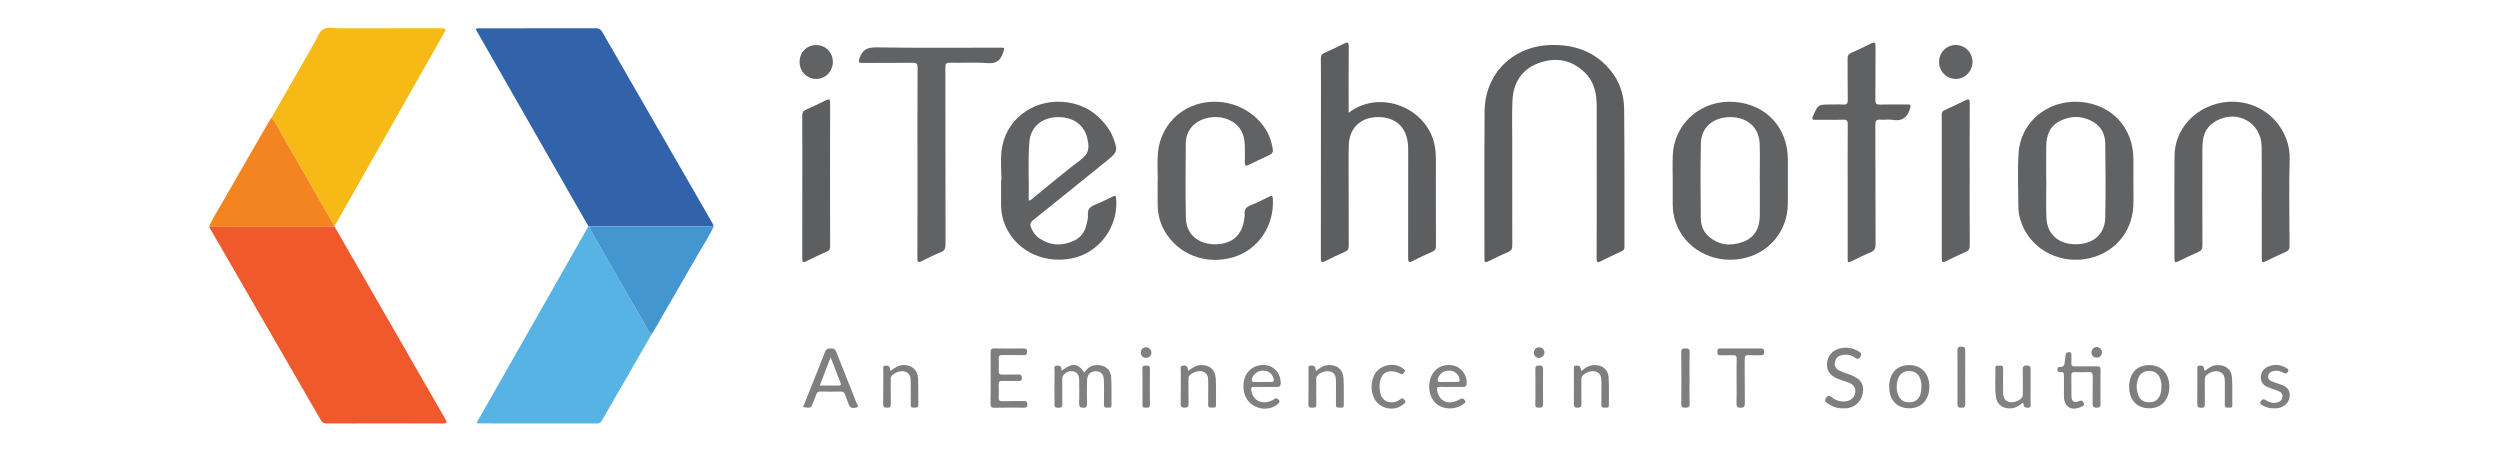 <?xml version="1.0" encoding="utf-8"?>
<!-- Generator: Adobe Illustrator 25.4.1, SVG Export Plug-In . SVG Version: 6.00 Build 0)  -->
<svg version="1.1" baseProfile="tiny" id="Layer_1" xmlns="http://www.w3.org/2000/svg" xmlns:xlink="http://www.w3.org/1999/xlink"
	 x="0px" y="0px" viewBox="0 0 1080 195.59" overflow="visible" xml:space="preserve">
<g>
	<g>
		<path fill="#3262AA" d="M254.2,97.75c-16.23-28.38-32.47-56.76-48.7-85.13c0.66-0.64,1.33-0.37,1.92-0.38
			c16.62-0.02,33.24,0,49.85-0.04c1.36,0,2.17,0.32,2.89,1.58c15.84,27.55,31.73,55.08,47.6,82.61c0.24,0.42,0.36,0.91,0.54,1.37
			c-17.92,0.01-35.83,0.02-53.75,0.02C254.44,97.75,254.32,97.74,254.2,97.75z"/>
		<path fill="#EF592C" d="M144.47,97.77c9.75,16.94,19.51,33.89,29.26,50.84c6.21,10.8,12.39,21.63,18.64,32.4
			c0.9,1.55,0.85,1.95-1.08,1.94c-16.7-0.06-33.4-0.05-50.1-0.01c-1.21,0-1.93-0.32-2.56-1.4c-15.97-27.67-31.97-55.31-47.96-82.96
			c-0.14-0.24-0.2-0.52-0.3-0.79C108.41,97.78,126.44,97.78,144.47,97.77z"/>
		<path fill="#F6B916" d="M117.3,50.85c6.15-10.75,12.3-21.5,18.46-32.24c1.21-2.11,2.04-4.97,3.88-6.03
			c1.84-1.06,4.73-0.35,7.16-0.35c14.4-0.01,28.8-0.01,43.21-0.01c2.97,0,2.98,0.01,1.46,2.68c-15.36,27.1-30.73,54.19-46.11,81.29
			c-0.24,0.43-0.56,0.82-0.84,1.23c-0.16-0.14-0.36-0.26-0.46-0.44c-7.4-12.9-14.75-25.82-22.2-38.69
			C120.41,55.77,119.32,53.02,117.3,50.85z"/>
		<path fill="#57B3E3" d="M254.2,97.75c0.12,0,0.24,0.01,0.36,0.03c0.29,0.72,0.51,1.49,0.89,2.16c7.73,13.5,15.46,27,23.28,40.45
			c0.79,1.35,1.19,3.1,2.87,3.83c-7.18,12.46-14.37,24.92-21.54,37.39c-0.51,0.88-1.07,1.34-2.18,1.34
			c-16.98-0.04-33.95-0.03-50.93-0.03c-0.27,0-0.53-0.07-1.12-0.16C222.02,154.3,238.11,126.02,254.2,97.75z"/>
		<path fill="#F48420" d="M117.3,50.85c2.02,2.17,3.11,4.93,4.56,7.44c7.45,12.87,14.81,25.79,22.2,38.69
			c0.1,0.18,0.3,0.29,0.46,0.44c0.03,0.13,0.01,0.25-0.06,0.36c-18.03,0.01-36.06,0.01-54.09,0.01c1.93-4.38,4.59-8.35,6.95-12.49
			c6.26-10.98,12.6-21.92,18.91-32.87C116.56,51.88,116.95,51.37,117.3,50.85z"/>
		<path fill="#4496D1" d="M281.6,144.22c-1.68-0.72-2.09-2.48-2.87-3.83c-7.82-13.45-15.54-26.95-23.28-40.45
			c-0.38-0.67-0.6-1.44-0.89-2.16c17.92-0.01,35.83-0.02,53.75-0.02c-1.68,3.88-4.05,7.37-6.14,11.01
			c-6.51,11.36-13.08,22.68-19.63,34.02C282.25,143.28,281.91,143.74,281.6,144.22z"/>
	</g>
	<g>
		<path fill="#5D5E60" d="M689.78,77.87c0-10.78,0.01-21.57-0.01-32.35c-0.01-5.4-1.21-10.41-5.26-14.3
			c-5.82-5.61-12.76-6.61-20.04-3.87c-7.34,2.76-10.8,8.7-11.11,16.36c-0.23,5.75-0.08,11.51-0.08,17.27
			c-0.01,15.02-0.02,30.04,0.03,45.06c0.01,1.46-0.4,2.24-1.78,2.82c-2.86,1.21-5.65,2.59-8.43,3.97c-1.26,0.63-1.82,0.67-1.82-1.06
			c0.04-21.24-0.1-42.48,0.07-63.71c0.14-16.26,12.2-28.13,28.46-28.61c9.22-0.27,17.4,2.11,24.03,8.81
			c5.15,5.2,7.73,11.6,7.8,18.78c0.19,19.91,0.08,39.83,0.13,59.74c0,0.98-0.42,1.4-1.21,1.76c-3,1.39-6.01,2.77-8.95,4.27
			c-1.49,0.76-1.88,0.5-1.87-1.19C689.81,100.36,689.78,89.12,689.78,77.87z"/>
		<path fill="#5D5E60" d="M582.6,48.73c13.68-10.56,34.65-1.97,37.33,14.92c0.24,1.5,0.36,3.03,0.36,4.54
			c0.03,12.64-0.01,25.28,0.05,37.91c0.01,1.39-0.38,2.13-1.67,2.68c-2.85,1.23-5.67,2.56-8.42,3.99c-1.67,0.87-1.94,0.38-1.93-1.29
			c0.04-15.42,0.03-30.83,0.02-46.25c0-1.19-0.03-2.39-0.17-3.56c-0.89-7.33-5.9-11.4-13.59-11.07c-7.05,0.3-11.66,4.87-11.9,12.04
			c-0.16,4.76-0.06,9.53-0.06,14.29c-0.01,9.79-0.02,19.59,0.03,29.38c0.01,1.23-0.34,1.89-1.49,2.39c-2.91,1.27-5.79,2.62-8.6,4.08
			c-1.68,0.87-1.94,0.37-1.94-1.3c0.04-21.77,0.03-43.54,0.03-65.31c0-6.95,0.04-13.9-0.04-20.84c-0.02-1.35,0.42-2,1.62-2.52
			c2.85-1.25,5.65-2.59,8.43-3.98c1.49-0.75,2.02-0.63,2,1.25c-0.08,9.06-0.04,18.13-0.03,27.19
			C582.6,47.65,582.6,48.03,582.6,48.73z"/>
		<path fill="#606162" d="M432.61,78.03c0-4.36-0.44-8.78,0.08-13.08c1.54-12.84,12.89-21.76,26.05-20.96
			c8.86,0.54,15.55,4.7,20.38,12c0.83,1.26,1.49,2.67,2,4.08c1.79,4.91,1.53,5.74-2.49,8.99c-10.76,8.69-21.5,17.4-32.3,26.02
			c-1.29,1.03-1.48,1.92-0.87,3.34c0.81,1.87,1.92,3.47,3.63,4.6c4.78,3.17,9.78,3.32,14.89,0.95c2.88-1.34,4.62-3.7,5.34-6.77
			c0.33-1.41,0.8-2.89,0.66-4.29c-0.25-2.63,1.09-3.7,3.27-4.55c2.52-0.98,4.92-2.27,7.38-3.42c0.8-0.38,1.42-0.68,1.55,0.72
			c1.1,12.15-7.17,23.47-18.99,25.93c-13.12,2.74-25.75-4.1-29.61-16.04c-0.74-2.28-1.11-4.63-1.11-7.02c0-3.51,0-7.01,0-10.52
			C432.51,78.03,432.56,78.03,432.61,78.03z M444.4,86.69c1.06-0.2,1.51-0.81,2.05-1.25c6.84-5.53,13.52-11.27,20.56-16.52
			c3-2.24,3.64-4.67,2.95-7.94c-0.03-0.13-0.05-0.26-0.07-0.39c-1.1-6.42-6.03-10.17-13.16-9.99c-6.62,0.16-11.48,4.21-12.02,10.56
			C443.99,69.58,444.61,78.04,444.4,86.69z"/>
		<path fill="#616263" d="M722.62,78.25c0-3.77-0.15-7.55,0.03-11.31c0.65-13.85,12.48-23.99,26.63-22.92
			c13.74,1.04,23.07,11.13,23.07,24.95c0,6.29,0.01,12.57,0,18.86c-0.03,12.24-8.44,22.07-20.55,24.04
			c-12.32,2-24.05-4.68-27.93-15.89c-0.9-2.59-1.25-5.27-1.26-8c-0.01-3.24,0-6.48,0-9.73C722.61,78.25,722.61,78.25,722.62,78.25z
			 M760.25,78.12c-0.01,0-0.03,0-0.04,0c0-5.36,0.17-10.72-0.04-16.07c-0.27-7-5.31-11.44-12.61-11.46
			c-7.36-0.02-12.61,4.32-12.77,11.27c-0.26,10.77-0.13,21.55-0.04,32.33c0.02,2.9,0.95,5.67,3.15,7.7
			c4.4,4.04,9.58,4.58,14.99,2.63c5.2-1.87,7.29-6.03,7.35-11.34C760.29,88.17,760.25,83.14,760.25,78.12z"/>
		<path fill="#616263" d="M921.62,78.14c0,3.57,0.12,7.15-0.02,10.72c-0.49,11.91-8.89,21.18-20.76,23.05
			c-12.57,1.98-24.56-5.28-28.01-16.92c-0.49-1.66-0.87-3.36-0.88-5.07c-0.06-7.87-0.41-15.77,0.06-23.61
			c0.8-13.56,12.54-23.23,26.4-22.3c13.7,0.92,23.23,11.09,23.23,24.81c0,3.11,0,6.22,0,9.33
			C921.63,78.14,921.63,78.14,921.62,78.14z M883.96,78.14c0.02,0,0.03,0,0.05,0c0,5.29-0.16,10.59,0.04,15.87
			c0.27,7.12,5.13,11.45,12.52,11.51c7.53,0.06,12.71-4.23,12.88-11.34c0.25-10.71,0.15-21.42,0.02-32.13
			c-0.05-3.8-1.52-7.12-4.94-9.22c-4.65-2.86-9.52-3.03-14.39-0.68c-4.6,2.22-6.15,6.3-6.18,11.12
			C883.93,68.22,883.96,73.18,883.96,78.14z"/>
		<path fill="#606162" d="M977.05,86.84c0-7.81,0.09-15.62-0.02-23.43c-0.15-10.52-10.57-16.32-19.8-11.1
			c-3.52,1.99-5.33,5.08-5.65,9.02c-0.19,2.44-0.16,4.89-0.16,7.34c-0.01,12.44-0.03,24.89,0.03,37.33c0.01,1.47-0.4,2.26-1.77,2.85
			c-2.92,1.25-5.77,2.64-8.62,4.05c-1.29,0.64-1.71,0.43-1.71-1.07c0.04-14.89-0.11-29.79,0.06-44.68
			c0.15-13.45,12.26-23.86,26.25-23.19c13.68,0.66,23.85,12.14,23.48,24.85c-0.37,12.43-0.1,24.88-0.05,37.33
			c0.01,1.39-0.4,2.13-1.68,2.69c-2.73,1.17-5.4,2.51-8.09,3.78c-2.23,1.05-2.24,1.04-2.24-1.33c0-8.14,0-16.28,0-24.42
			C977.07,86.84,977.06,86.84,977.05,86.84z"/>
		<path fill="#616263" d="M396.35,70.26c0-13.69-0.03-27.38,0.04-41.08c0.01-1.66-0.46-2.08-2.09-2.06
			c-7.21,0.09-14.42,0.01-21.64,0.07c-1.61,0.01-1.96-0.15-1.38-1.94c1.22-3.75,3.35-4.84,7.37-4.78
			c17.73,0.28,35.46,0.12,53.19,0.12c2.44,0,2.2-0.07,1.49,2.17c-1.12,3.54-3.09,4.81-6.91,4.5c-5.33-0.42-10.71-0.04-16.07-0.15
			c-1.62-0.03-1.95,0.5-1.95,2.01c0.04,25.53,0.01,51.07,0.07,76.6c0,1.71-0.49,2.59-2.08,3.24c-2.75,1.12-5.42,2.46-8.07,3.81
			c-1.51,0.77-2.02,0.62-2.01-1.24C396.38,97.78,396.35,84.02,396.35,70.26z"/>
		<path fill="#616263" d="M500.15,77.99c0-3.9-0.26-7.83,0.05-11.7c1.09-13.71,12.73-23.36,26.62-22.27
			c10.9,0.86,20.36,8.47,22.57,18.16c0.01,0.06,0.04,0.13,0.05,0.19c0.81,3.73,0.81,3.73-2.6,5.34c-2.45,1.16-4.92,2.29-7.34,3.5
			c-1.26,0.63-1.77,0.48-1.73-1.05c0.07-2.51,0.05-5.03-0.03-7.54c-0.19-5.69-2.87-9.49-7.84-11.24
			c-5.29-1.86-11.71-0.43-15.02,3.39c-1.77,2.04-2.6,4.5-2.62,7.13c-0.07,10.78-0.19,21.57,0.04,32.35
			c0.14,6.65,4.93,10.95,11.75,11.26c7.35,0.33,12.16-3.26,13.29-9.94c0.16-0.98,0.45-1.99,0.34-2.94c-0.27-2.24,0.8-3.26,2.77-4.03
			c2.64-1.03,5.17-2.35,7.73-3.6c1.07-0.52,1.63-0.6,1.71,0.93c0.58,11.76-6.36,22-17.16,25.2c-11.75,3.48-23.77-1.15-29.67-11.42
			c-2.03-3.53-2.92-7.35-2.95-11.39c-0.03-3.44-0.01-6.88-0.01-10.32C500.11,77.99,500.13,77.99,500.15,77.99z"/>
		<path fill="#606162" d="M798.19,82.5c0-9.59-0.03-19.19,0.03-28.78c0.01-1.5-0.3-2.07-1.94-2.02c-3.97,0.13-7.94,0.01-11.91,0.06
			c-1.34,0.02-1.8-0.17-1.15-1.63c2.23-4.97,2.18-4.99,7.72-4.99c1.72,0,3.45-0.1,5.16,0.03c1.6,0.12,2.16-0.33,2.13-2.04
			c-0.11-5.95-0.01-11.91-0.07-17.86c-0.01-1.24,0.36-1.9,1.5-2.4c2.9-1.28,5.78-2.64,8.61-4.07c1.63-0.83,1.98-0.39,1.96,1.32
			c-0.07,7.67,0.02,15.35-0.07,23.02c-0.02,1.7,0.51,2.09,2.11,2.04c3.84-0.12,7.68,0,11.51-0.06c1.48-0.02,1.87,0.08,1.32,1.83
			c-1.21,3.86-3.39,5.54-7.48,4.83c-1.67-0.29-3.44,0.06-5.15-0.08c-1.75-0.15-2.33,0.32-2.32,2.22c0.08,17.2,0.02,34.4,0.1,51.61
			c0.01,1.87-0.53,2.83-2.25,3.52c-2.63,1.06-5.16,2.39-7.73,3.61c-2.06,0.98-2.07,0.97-2.07-1.39
			C798.18,101.69,798.19,92.09,798.19,82.5z"/>
		<path fill="#606162" d="M850.9,75.76c0,10.12-0.03,20.25,0.03,30.37c0.01,1.41-0.45,2.13-1.71,2.68c-2.97,1.3-5.89,2.7-8.8,4.13
			c-1.27,0.62-1.58,0.28-1.58-1.05c0.02-20.78,0.02-41.56,0-62.34c0-0.99,0.29-1.55,1.22-1.97c3.02-1.36,6.01-2.76,8.97-4.24
			c1.54-0.77,1.9-0.38,1.9,1.25C850.87,54.98,850.9,65.37,850.9,75.76z"/>
		<path fill="#5D5E60" d="M346.6,80.52c0-10.19,0.03-20.37-0.03-30.56c-0.01-1.31,0.33-2.02,1.56-2.56
			c2.91-1.26,5.76-2.66,8.62-4.04c1.21-0.59,1.86-0.74,1.86,1.06c-0.05,20.7-0.04,41.41,0,62.11c0,1.09-0.33,1.64-1.33,2.09
			c-3.02,1.35-6.01,2.76-8.96,4.25c-1.52,0.77-1.74,0.24-1.74-1.2C346.62,101.29,346.6,90.9,346.6,80.52z"/>
		<path fill="#808080" d="M458.58,160.17c4.73-3.59,7.01-3.37,9.85,0.79c1.35-2.12,3.2-3.29,5.76-3.25
			c3.29,0.05,5.65,1.94,5.84,5.25c0.23,4.02,0.1,8.06,0.14,12.1c0.01,1.49-1.11,0.93-1.85,1.03c-0.97,0.13-1.43-0.2-1.42-1.3
			c0.05-3.44,0.06-6.88,0-10.32c-0.04-2.59-1.11-3.9-3.13-4.07c-2.45-0.21-4.1,1.24-4.17,3.91c-0.09,3.3-0.07,6.61-0.02,9.92
			c0.02,1.22-0.08,1.95-1.65,1.92c-1.43-0.03-1.77-0.5-1.74-1.84c0.08-3.37,0.05-6.74,0.01-10.12c-0.02-1.51-0.37-2.98-1.98-3.58
			c-1.55-0.58-2.97-0.16-4.26,0.88c-0.79,0.64-1.08,1.4-1.07,2.41c0.05,3.31,0.02,6.61,0.01,9.92c0,1.13,0.38,2.31-1.63,2.34
			c-2.16,0.04-1.73-1.25-1.73-2.44c-0.01-4.5-0.04-8.99,0.03-13.49c0.01-0.82-0.68-2.12,1.01-2.29
			C458.07,157.79,458.69,158.5,458.58,160.17z"/>
		<path fill="#7F7F80" d="M346.93,175.85c0.57-1.43,1.12-2.83,1.68-4.23c2.6-6.5,5.26-12.99,7.77-19.53
			c0.51-1.34,1.24-1.56,2.5-1.59c1.35-0.04,1.97,0.41,2.46,1.67c2.83,7.27,5.78,14.49,8.63,21.75c0.25,0.63,1.3,1.69,0.16,2.04
			c-1.07,0.33-2.7,0.75-3.37-1.05c-0.56-1.49-1.22-2.93-1.71-4.44c-0.32-0.98-0.85-1.34-1.88-1.32c-2.91,0.06-5.82,0.06-8.73,0
			c-1.06-0.03-1.55,0.4-1.85,1.35c-0.32,1.01-0.75,1.98-1.13,2.96C350.33,176.4,350.31,176.41,346.93,175.85z M358.83,154.34
			c-1.64,4.27-3.12,8.12-4.69,12.21c2.9,0,5.53-0.02,8.15,0.01c0.94,0.01,1.15-0.31,0.81-1.19
			C361.71,161.84,360.36,158.29,358.83,154.34z"/>
		<path fill="#7E7E7F" d="M427.96,163.28c0-3.64,0.05-7.28-0.03-10.92c-0.03-1.31,0.24-1.88,1.72-1.85
			c4.17,0.09,8.34,0.06,12.51,0.02c1.07-0.01,1.54,0.26,1.53,1.43c-0.01,1.14-0.4,1.47-1.51,1.45c-3.04-0.06-6.09,0.03-9.13-0.04
			c-1.19-0.03-1.66,0.31-1.6,1.55c0.09,1.78,0.09,3.58,0,5.36c-0.06,1.27,0.45,1.58,1.62,1.54c2.31-0.07,4.63,0.03,6.95-0.04
			c1.2-0.04,1.42,0.5,1.44,1.54c0.02,1.16-0.58,1.26-1.5,1.25c-2.32-0.04-4.63,0.05-6.95-0.03c-1.24-0.04-1.62,0.4-1.57,1.6
			c0.08,1.85,0.08,3.71,0,5.56c-0.05,1.18,0.31,1.63,1.55,1.6c3.04-0.08,6.09,0.01,9.13-0.04c1.09-0.02,1.7,0.12,1.7,1.46
			c0.01,1.44-0.78,1.39-1.77,1.39c-4.1-0.02-8.21-0.08-12.31,0.03c-1.56,0.04-1.87-0.5-1.84-1.93
			C428.02,170.55,427.96,166.91,427.96,163.28z"/>
		<path fill="#808080" d="M907.41,167.26c0,2.38-0.05,4.77,0.02,7.14c0.04,1.25-0.29,1.74-1.65,1.73c-1.4,0-1.8-0.44-1.77-1.81
			c0.08-3.9-0.04-7.81,0.06-11.71c0.04-1.52-0.46-1.96-1.93-1.87c-1.91,0.11-3.84,0.06-5.76,0.01c-1.03-0.03-1.59,0.2-1.56,1.41
			c0.07,3.04-0.03,6.09,0.04,9.13c0.05,2.11,1.27,2.95,3.15,2.04c1.2-0.58,1.67-0.17,2.13,0.79c0.57,1.2-0.53,1.33-1.14,1.63
			c-4.12,2.01-7.36,0.02-7.38-4.5c-0.01-2.98-0.03-5.96,0.01-8.93c0.01-1-0.12-1.68-1.37-1.57c-0.76,0.07-1.45-0.04-1.49-1.1
			c-0.04-1.12,0.73-1.12,1.45-1.15c1.15-0.06,1.6-0.66,1.69-1.75c0.09-1.12,0.35-2.22,0.44-3.34c0.08-1.06,0.66-1.29,1.59-1.26
			c1.05,0.04,0.89,0.75,0.9,1.4c0.01,1.06,0.08,2.12-0.01,3.17c-0.11,1.24,0.39,1.59,1.59,1.57c3.11-0.07,6.22,0.03,9.33-0.05
			c1.3-0.03,1.74,0.35,1.69,1.67C907.34,162.36,907.41,164.81,907.41,167.26z"/>
		<path fill="#7E7E7F" d="M796.08,176.4c-2.63,0.06-4.89-0.89-6.98-2.43c-0.97-0.72-0.73-1.35-0.18-2.16
			c0.6-0.89,1.24-1.13,2.12-0.4c1.87,1.56,3.99,2.28,6.44,1.94c2.19-0.31,3.7-1.74,3.98-3.8c0.27-2-0.55-3.33-2.78-4.24
			c-1.53-0.62-3.14-1.02-4.68-1.62c-3.39-1.32-4.96-3.6-4.74-6.75c0.22-3.19,2.45-5.77,5.77-6.48c2.9-0.62,5.64-0.13,8.17,1.5
			c1.03,0.66,1.01,1.31,0.43,2.28c-0.63,1.05-1.3,0.92-2.12,0.35c-1.65-1.17-3.47-1.59-5.46-1.25c-1.8,0.31-3.04,1.26-3.37,3.14
			c-0.33,1.87,0.63,3.07,2.22,3.77c1.51,0.66,3.09,1.16,4.63,1.75c4.27,1.63,5.83,3.94,5.22,7.7c-0.65,3.95-3.57,6.5-7.67,6.73
			C796.74,176.41,796.41,176.4,796.08,176.4z"/>
		<path fill="#616263" d="M844.88,19.44c4.02-0.02,7.27,3.28,7.23,7.35c-0.04,4.02-3.18,7.25-7.12,7.31
			c-4.03,0.06-7.28-3.18-7.31-7.29C837.64,22.7,840.8,19.47,844.88,19.44z"/>
		<path fill="#616263" d="M352.58,19.46c4.11,0,7.23,3.17,7.21,7.32c-0.02,4.11-3.24,7.36-7.27,7.32c-3.96-0.04-7.07-3.23-7.1-7.28
			C345.4,22.62,348.46,19.47,352.58,19.46z"/>
		<path fill="#7E7E7F" d="M824.72,157.72c5.31-0.03,8.75,3.64,8.76,9.33c0,5.61-3.37,9.28-8.56,9.33c-5.39,0.04-8.76-3.49-8.79-9.24
			C816.09,161.34,819.37,157.74,824.72,157.72z M830.06,167.19c0.03-3.7-1.25-6.02-3.7-6.7c-3.03-0.84-5.66,0.56-6.53,3.49
			c-1.27,4.28,0.17,8.72,3.11,9.59c0.25,0.07,0.52,0.11,0.78,0.14C827.79,174.23,830.03,171.93,830.06,167.19z"/>
		<path fill="#7E7E7F" d="M919.8,167.14c-0.03-5.8,3.25-9.39,8.6-9.42c5.31-0.02,8.75,3.65,8.75,9.34c0,5.61-3.37,9.28-8.57,9.32
			C923.19,176.42,919.83,172.88,919.8,167.14z M933.73,167.14c0.07-1.13-0.11-2.24-0.44-3.32c-0.68-2.23-2.35-3.49-4.67-3.58
			c-2.29-0.09-4.13,1.07-4.91,3.24c-0.9,2.51-0.89,5.05,0.15,7.52c0.88,2.09,2.58,2.82,4.78,2.77c2.15-0.05,3.64-0.97,4.45-2.97
			C933.56,169.63,933.77,168.41,933.73,167.14z"/>
		<path fill="#808080" d="M626.92,167.16c-1.59,0-3.18,0.07-4.76-0.02c-1.38-0.08-1.5,0.51-1.28,1.67c0.8,4.12,3.98,5.97,7.99,4.53
			c0.68-0.24,1.35-0.56,1.96-0.94c0.91-0.56,1.45-0.19,1.98,0.55c0.59,0.84-0.07,1.23-0.58,1.59c-2.72,1.89-5.73,2.36-8.88,1.44
			c-4.44-1.3-6.85-6.4-5.62-11.68c1.09-4.68,5.08-7.31,9.82-6.47c3.73,0.66,6.51,4.47,6.01,8.16c-0.13,0.96-0.66,1.18-1.48,1.18
			C630.36,167.15,628.64,167.16,626.92,167.16z M625.87,165.01c1.18,0,2.37-0.04,3.55,0.01c1.18,0.06,1.28-0.49,1.03-1.46
			c-0.52-2.01-1.99-3.3-4.05-3.43c-2.38-0.16-4.15,0.91-5.04,2.99c-0.53,1.23-0.53,2.02,1.17,1.9
			C623.63,164.95,624.75,165.01,625.87,165.01z"/>
		<path fill="#808181" d="M873.91,173.94c-1.84,1.55-3.63,2.57-5.9,2.5c-3.13-0.1-5.31-1.81-5.76-4.93
			c-0.59-4.14-0.15-8.32-0.25-12.47c-0.03-1.41,1.04-1.05,1.84-1.11c0.88-0.06,1.53,0.03,1.51,1.22c-0.05,3.37-0.02,6.74-0.01,10.11
			c0,1.87,0.28,3.63,2.37,4.33c1.82,0.61,4.6-0.36,5.76-1.84c0.47-0.6,0.38-1.24,0.38-1.89c0.01-3.37,0.06-6.74-0.02-10.11
			c-0.03-1.34,0.31-1.89,1.76-1.87c1.36,0.02,1.66,0.54,1.65,1.78c-0.05,4.89-0.01,9.78-0.04,14.67c0,0.69,0.4,1.69-0.93,1.77
			c-1.09,0.06-2.02-0.03-2.08-1.44C874.17,174.49,874.06,174.32,873.91,173.94z"/>
		<path fill="#808080" d="M546.76,167.16c-1.65,0-3.31,0.06-4.96-0.02c-1.26-0.06-1.4,0.51-1.23,1.57c0.73,4.54,4.75,6.36,9.22,4.15
			c0.66-0.33,1.29-1.17,2.14-0.55c0.82,0.6,1.24,1.26,0.15,2.19c-5.05,4.28-13.24,1.53-14.62-4.96c-1.18-5.51,1.2-10.25,5.77-11.52
			c5.34-1.48,9.88,1.84,10.04,7.25c0.04,1.52-0.52,1.99-1.95,1.91C549.8,167.09,548.28,167.16,546.76,167.16z M545.5,165.01
			c1.19,0,2.39-0.04,3.57,0.01c1.08,0.05,1.39-0.31,1.12-1.41c-0.55-2.16-2.16-3.47-4.45-3.49c-2.43-0.01-4.37,1.44-4.88,3.59
			c-0.24,0.99,0.1,1.33,1.07,1.3C543.11,164.98,544.31,165.01,545.5,165.01z"/>
		<path fill="#808080" d="M568.56,160.31c1.89-1.77,3.83-2.74,6.25-2.6c3.14,0.18,5.36,2.13,5.58,5.6c0.25,3.89,0.08,7.8,0.12,11.7
			c0.01,1.47-1.07,1-1.84,1.07c-0.85,0.08-1.56,0.04-1.55-1.18c0.05-3.37,0.01-6.75,0.02-10.12c0-1.81-0.26-3.5-2.23-4.22
			c-1.83-0.67-4.77,0.33-5.94,1.87c-0.46,0.6-0.33,1.26-0.34,1.9c-0.02,3.44-0.07,6.88,0.02,10.32c0.04,1.38-0.63,1.47-1.7,1.46
			c-1.04-0.01-1.74-0.05-1.72-1.44c0.07-4.96,0.02-9.92,0.04-14.88c0-0.78-0.36-1.83,1.07-1.87c1.16-0.03,1.96,0.27,1.94,1.61
			C568.3,159.71,568.41,159.88,568.56,160.31z"/>
		<path fill="#7E7E7F" d="M513.42,160.18c1.63-1.35,3.36-2.48,5.62-2.48c3.51,0.01,5.91,1.95,6.15,5.63
			c0.25,3.89,0.09,7.8,0.11,11.7c0.01,1.48-1.11,0.95-1.86,1.04c-0.88,0.1-1.53-0.03-1.51-1.21c0.05-3.31,0.01-6.61,0.02-9.92
			c0.01-1.87-0.19-3.65-2.26-4.39c-1.85-0.66-4.77,0.34-5.93,1.89c-0.41,0.54-0.33,1.12-0.33,1.7c-0.01,3.44-0.06,6.88,0.02,10.31
			c0.03,1.34-0.44,1.65-1.7,1.66c-1.29,0.01-1.71-0.36-1.69-1.67c0.07-4.83,0.01-9.65,0.05-14.48c0.01-0.8-0.51-1.96,1.08-2.05
			c1.37-0.07,1.95,0.53,1.95,1.84C513.12,159.86,513.25,159.96,513.42,160.18z"/>
		<path fill="#7E7E7F" d="M750.21,164.79c0-3.24-0.07-6.48,0.03-9.71c0.04-1.35-0.43-1.71-1.7-1.64c-1.78,0.09-3.57-0.03-5.35,0.04
			c-1.11,0.04-1.32-0.48-1.3-1.43c0.02-0.88,0.04-1.52,1.22-1.51c5.88,0.04,11.76,0.04,17.64,0c1.09-0.01,1.3,0.47,1.32,1.43
			c0.02,1.08-0.27,1.57-1.44,1.51c-1.71-0.08-3.44,0.07-5.15-0.05c-1.41-0.09-1.78,0.41-1.77,1.78c0.07,6.34-0.02,12.68,0.06,19.02
			c0.02,1.47-0.36,1.92-1.87,1.91c-1.44-0.02-1.77-0.5-1.73-1.84C750.27,171.13,750.21,167.96,750.21,164.79z"/>
		<path fill="#7E7E7F" d="M683.21,160.27c1.82-1.66,3.7-2.66,6.04-2.56c3.14,0.13,5.48,2.05,5.67,5.25c0.23,4.02,0.1,8.07,0.13,12.1
			c0.01,1.5-1.14,0.9-1.87,1.01c-1,0.15-1.41-0.25-1.39-1.32c0.06-3.31,0.02-6.62,0.02-9.92c0-1.88-0.32-3.62-2.42-4.3
			c-1.9-0.61-4.77,0.43-5.89,2.01c-0.43,0.61-0.34,1.26-0.34,1.91c-0.01,3.37-0.06,6.75,0.02,10.12c0.03,1.27-0.45,1.52-1.61,1.55
			c-1.32,0.04-1.69-0.39-1.68-1.69c0.07-4.89,0.01-9.79,0.04-14.69c0-0.71-0.37-1.68,0.92-1.8c1.17-0.11,1.95,0.2,2.06,1.51
			C682.94,159.64,683.05,159.82,683.21,160.27z"/>
		<path fill="#7E7E7F" d="M952.51,160.23c1.68-1.41,3.31-2.47,5.44-2.51c3.5-0.07,6.02,1.79,6.26,5.26c0.27,4.02,0.1,8.06,0.15,12.1
			c0.01,1.35-0.97,0.96-1.68,1c-0.79,0.04-1.6,0.15-1.57-1.12c0.05-3.31,0.02-6.62,0.01-9.92c0-1.85-0.2-3.64-2.24-4.44
			c-1.84-0.72-4.59,0.19-5.94,1.8c-0.49,0.58-0.46,1.21-0.46,1.86c0,3.31-0.03,6.62,0.01,9.92c0.01,1.15,0.05,1.99-1.59,1.97
			c-1.5-0.02-1.7-0.61-1.68-1.89c0.06-4.83,0.01-9.66,0.04-14.49c0-0.7-0.4-1.7,0.9-1.81c1.14-0.1,1.97,0.18,2.04,1.52
			C952.2,159.65,952.34,159.83,952.51,160.23z"/>
		<path fill="#7E7E7F" d="M384.77,160.23c1.71-1.39,3.43-2.53,5.69-2.52c3.58,0.01,6,2.14,6.15,5.85c0.16,3.76,0.01,7.54,0.09,11.3
			c0.03,1.4-0.84,1.19-1.69,1.23c-0.97,0.05-1.62-0.05-1.59-1.33c0.08-3.24,0.03-6.48,0.02-9.72c-0.01-1.92-0.22-3.78-2.42-4.5
			c-1.91-0.63-4.73,0.38-5.9,1.96c-0.41,0.55-0.31,1.13-0.31,1.71c-0.01,3.44-0.05,6.88,0.02,10.31c0.02,1.19-0.28,1.64-1.54,1.6
			c-1.17-0.03-1.78-0.18-1.76-1.6c0.09-4.89,0.02-9.78,0.05-14.68c0-0.76-0.42-1.83,1.02-1.89c1.21-0.06,1.9,0.37,1.88,1.67
			C384.48,159.78,384.63,159.94,384.77,160.23z"/>
		<path fill="#7F7F80" d="M982.32,176.4c-1.92,0.07-3.54-0.45-5.03-1.37c-0.63-0.39-1.28-0.76-0.62-1.69
			c0.53-0.74,1.06-1.18,1.96-0.57c1.29,0.87,2.69,1.43,4.28,1.25c1.58-0.17,2.87-0.83,3.11-2.53c0.23-1.64-1-2.31-2.29-2.79
			c-1.36-0.51-2.76-0.92-4.1-1.47c-1.71-0.7-2.82-1.94-2.94-3.87c-0.12-2.04,0.72-3.65,2.48-4.63c2.83-1.58,5.7-1.39,8.49,0.19
			c0.65,0.37,1.28,0.78,0.72,1.71c-0.47,0.78-1.05,0.91-1.83,0.47c-1.24-0.69-2.55-1.14-3.98-0.9c-1.3,0.22-2.5,0.72-2.72,2.2
			c-0.23,1.49,0.9,2.08,2.05,2.53c1.29,0.5,2.62,0.91,3.92,1.39c1.87,0.69,3.26,1.89,3.34,4c0.09,2.29-0.88,4.11-2.95,5.22
			C984.95,176.21,983.6,176.5,982.32,176.4z"/>
		<path fill="#808080" d="M595.97,167.1c0.01,4.71,2.39,7.19,6.31,6.63c1.03-0.15,1.86-0.65,2.65-1.26
			c0.87-0.67,1.41-0.23,1.97,0.47c0.66,0.83-0.05,1.19-0.51,1.6c-4.07,3.63-10.97,2.05-12.98-3c-1.2-3.01-1.18-6.09,0.08-9.08
			c2-4.78,8.75-6.41,12.77-3.15c0.48,0.39,1.03,0.73,0.43,1.42c-0.46,0.53-0.85,1.29-1.76,0.72c-0.06-0.03-0.11-0.07-0.17-0.1
			C599.46,158.92,595.95,161.22,595.97,167.1z"/>
		<path fill="#808080" d="M845.64,162.93c0-3.84,0.05-7.67-0.03-11.51c-0.03-1.32,0.41-1.67,1.7-1.68c1.32-0.01,1.69,0.41,1.68,1.69
			c-0.05,7.67-0.05,15.34,0,23.01c0.01,1.32-0.42,1.67-1.7,1.68c-1.31,0.01-1.71-0.4-1.68-1.7
			C845.69,170.6,845.64,166.77,845.64,162.93z"/>
		<path fill="#7F7F80" d="M729.88,163.39c0,3.7-0.08,7.4,0.04,11.1c0.05,1.62-0.77,1.58-1.94,1.63c-1.3,0.05-1.68-0.38-1.67-1.67
			c0.06-7.47,0.07-14.93-0.01-22.4c-0.02-1.53,0.74-1.51,1.82-1.52c1.14-0.02,1.84,0.09,1.8,1.57
			C729.81,155.85,729.88,159.62,729.88,163.39z"/>
		<path fill="#808080" d="M663.29,167.11c0-2.57,0.06-5.15-0.03-7.72c-0.05-1.36,0.65-1.46,1.7-1.48c1.13-0.03,1.67,0.24,1.66,1.52
			c-0.06,5.08-0.07,10.16,0,15.24c0.02,1.37-0.65,1.43-1.7,1.45c-1.1,0.01-1.72-0.15-1.67-1.49
			C663.36,172.12,663.29,169.61,663.29,167.11z"/>
		<path fill="#7E7E7F" d="M493.55,166.97c0-2.57,0.06-5.15-0.03-7.72c-0.04-1.31,0.67-1.33,1.62-1.32c0.94,0.01,1.64,0.04,1.63,1.34
			c-0.06,5.21-0.05,10.43,0,15.64c0.01,1.43-0.91,1.14-1.73,1.18c-0.86,0.05-1.54,0.01-1.51-1.2
			C493.59,172.25,493.55,169.61,493.55,166.97z"/>
		<path fill="#7F7F80" d="M664.81,154.62c-1.22-0.04-2.09-0.82-2.16-2.16c-0.07-1.35,0.74-2.23,2.1-2.42
			c1.25-0.17,2.45,0.98,2.46,2.26C667.22,153.52,666.23,154.56,664.81,154.62z"/>
		<path fill="#808080" d="M495.18,154.63c-1.38-0.08-2.26-0.78-2.34-2.17c-0.07-1.38,0.71-2.25,2.08-2.43
			c1.21-0.16,2.57,1.06,2.5,2.27C497.35,153.65,496.57,154.45,495.18,154.63z"/>
		<path fill="#808080" d="M903.49,152.21c0.14-1.35,0.85-2.19,2.22-2.3c1.23-0.1,2.47,1.17,2.34,2.39c-0.14,1.35-0.98,2.2-2.33,2.18
			C904.36,154.46,903.62,153.59,903.49,152.21z"/>
	</g>
</g>
</svg>
